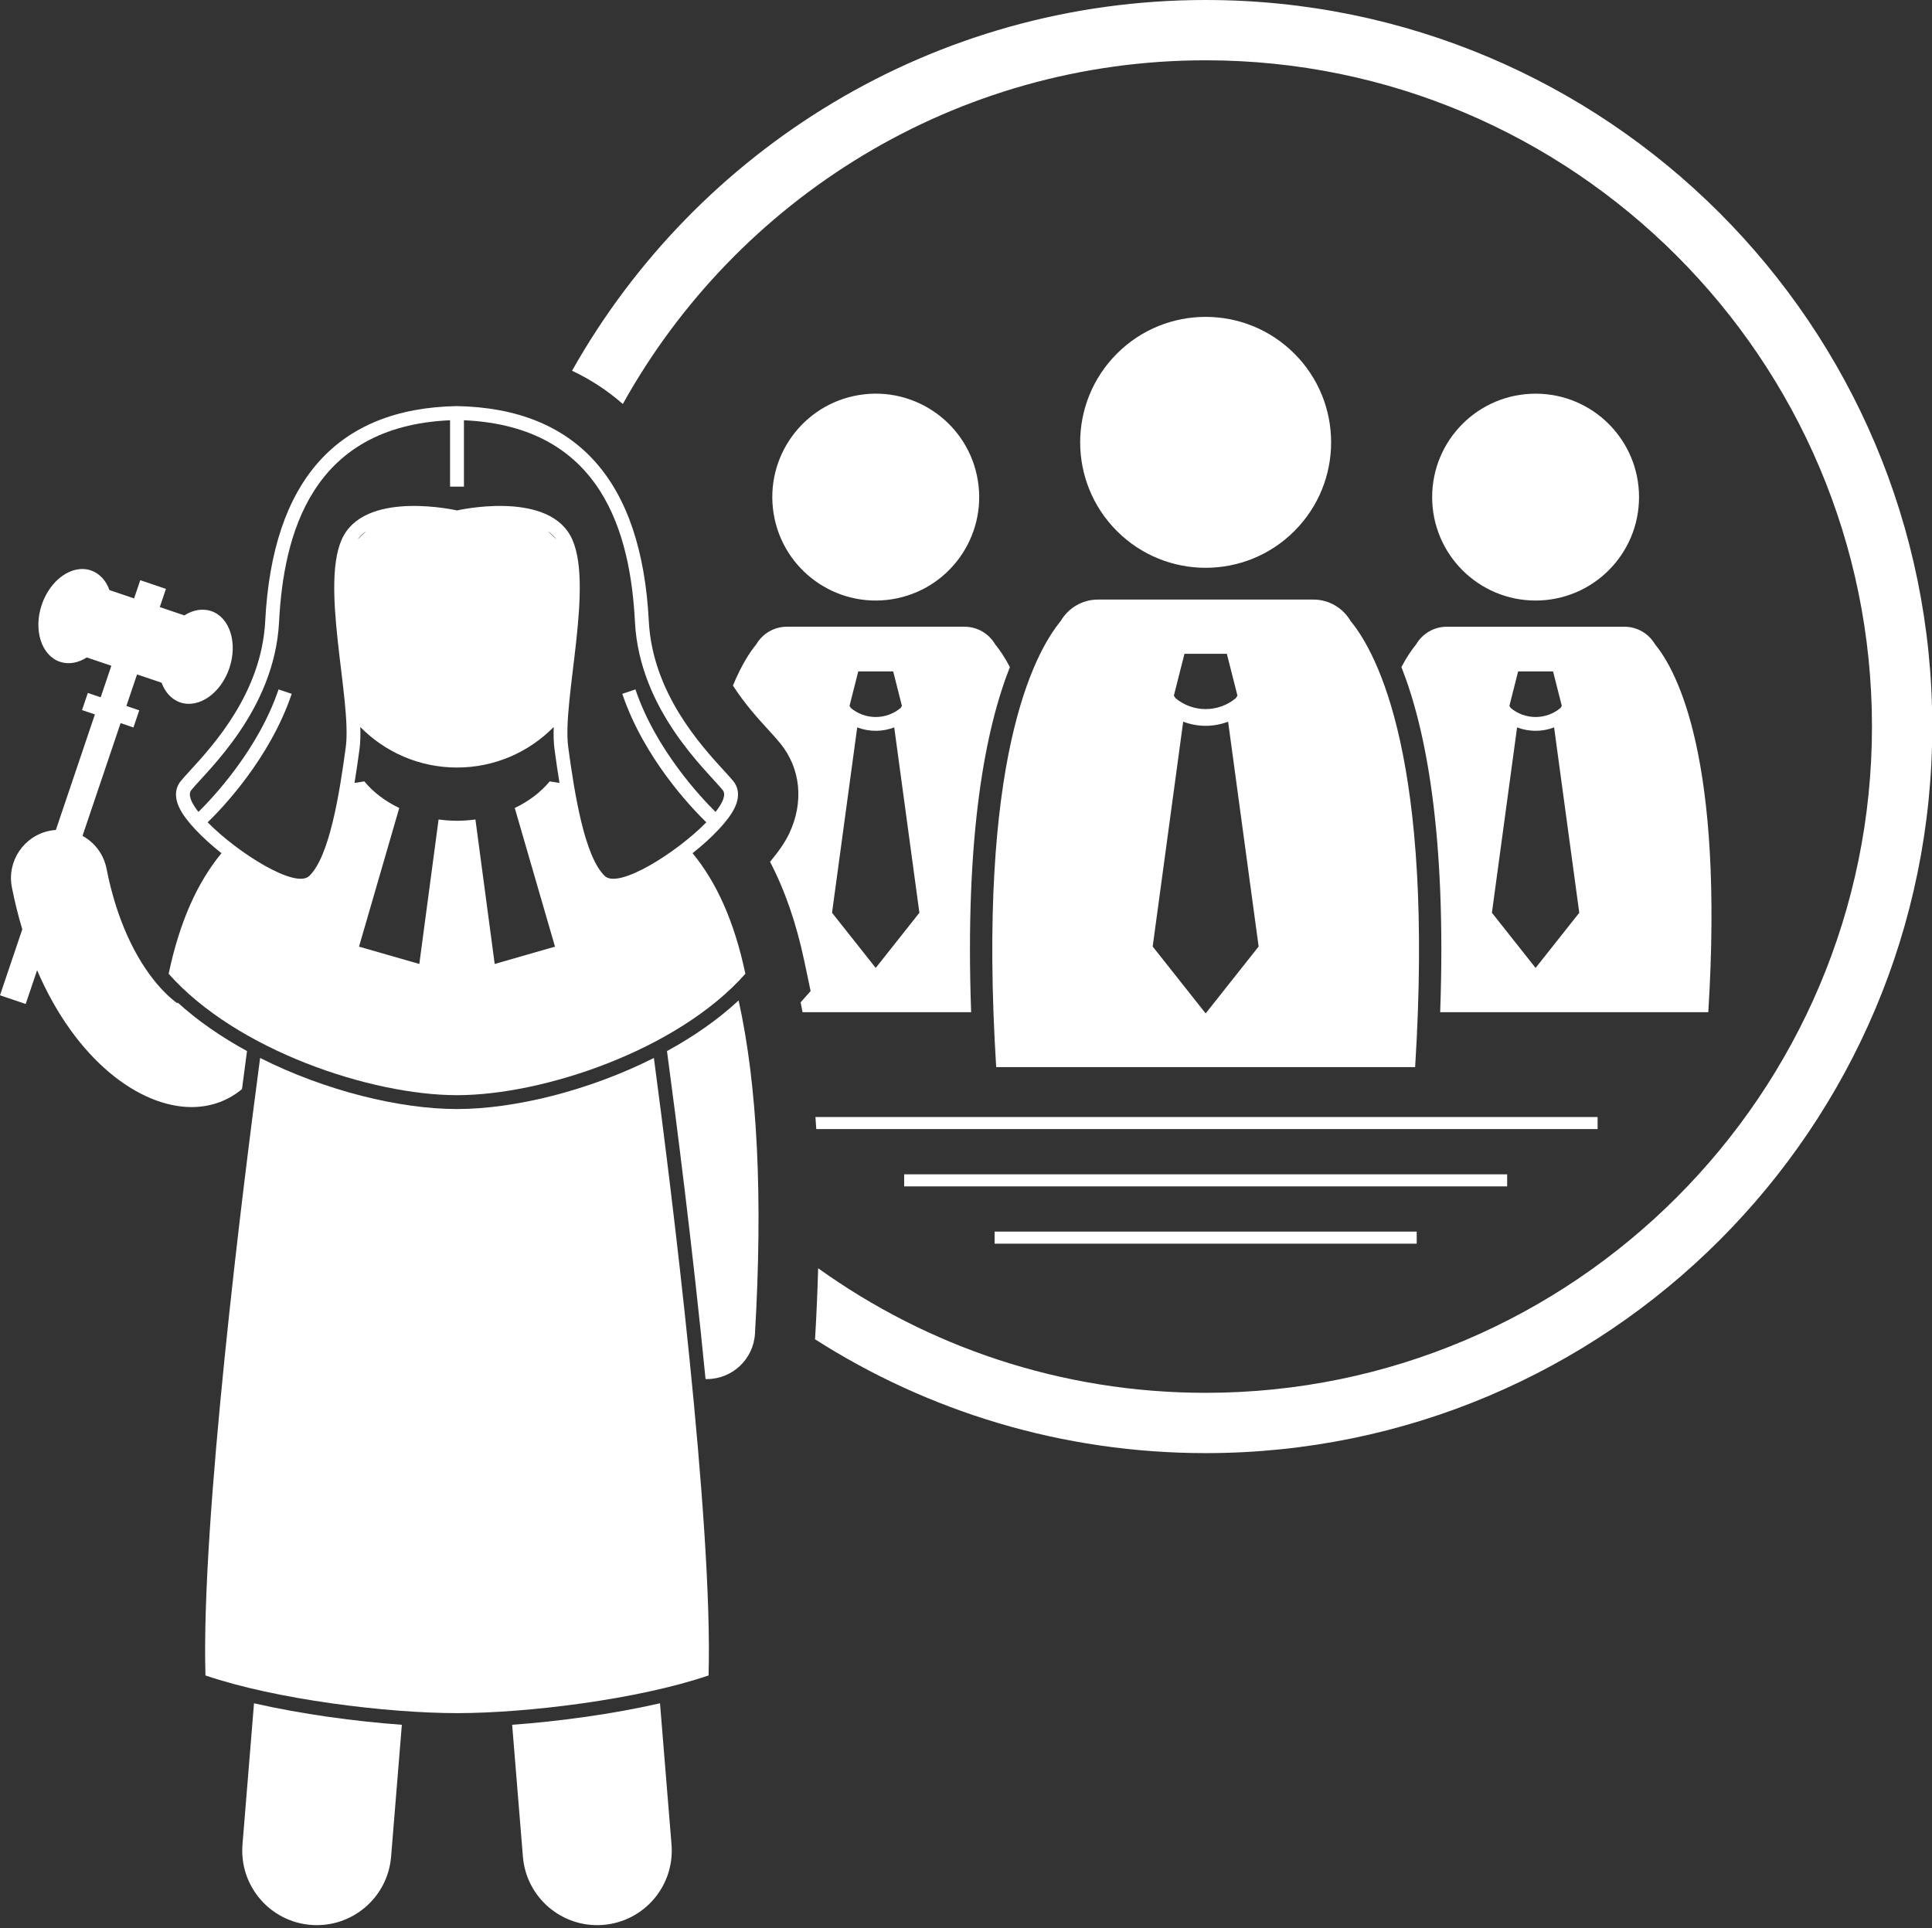 <?xml version="1.0" encoding="UTF-8" standalone="no"?><svg xmlns="http://www.w3.org/2000/svg" xmlns:xlink="http://www.w3.org/1999/xlink" fill="#ffffff" height="319.8" preserveAspectRatio="xMidYMid meet" version="1" viewBox="0.0 0.0 320.4 319.8" width="320.4" zoomAndPan="magnify"><rect x="0.0" y="0.0" width="320.4" height="319.8" fill="#333333" stroke="none"/><g id="change1_1"><path d="M264.945,185.262H135.232c0.047,0.664,0.095,1.326,0.137,2h129.576V185.262z" fill="inherit"/><path d="M149.945 194.762H249.945V196.762H149.945z" fill="inherit"/><path d="M164.945 204.262H234.945V206.262H164.945z" fill="inherit"/><path d="M238.837,167.871h44.462c2.628-41.862-5.116-56.494-8.832-61.013c-1.023-1.742-2.911-2.915-5.078-2.915h-29.455 c-2.169,0-4.058,1.175-5.081,2.919c-0.703,0.856-1.55,2.075-2.444,3.769C236.417,120.777,239.9,138.201,238.837,167.871z M251.764,111.356h2.898h2.896l1.449,5.718l-0.22,0.347c-1.194,0.995-2.656,1.495-4.126,1.496c-1.47-0.001-2.93-0.499-4.123-1.493 l-0.222-0.351L251.764,111.356z M251.59,120.641c0.989,0.371,2.029,0.564,3.07,0.564h0.001c0,0,0.003,0,0.004,0 c1.039,0,2.078-0.194,3.065-0.565l4.173,30.741l-7.243,9.149l-7.243-9.149L251.59,120.641z" fill="inherit"/><circle cx="254.661" cy="82.445" fill="inherit" r="17.154"/><path d="M129.415,123.304c3.382,4.174,3.927,9.773,1.45,14.968c-0.675,1.415-1.767,3.005-3.164,4.653 c2.479,4.757,4.374,10.245,5.694,16.517l1.037,4.924l-1.659,1.872c0.108,0.543,0.22,1.08,0.322,1.633h27.957 c-1.063-29.67,2.42-47.094,6.429-57.24c-0.895-1.697-1.743-2.918-2.447-3.774c-1.023-1.742-2.911-2.915-5.078-2.915h-29.455 c-2.169,0-4.058,1.175-5.081,2.919c-1.071,1.303-2.476,3.454-3.871,6.845c1.96,3.051,4.237,5.546,5.84,7.299 C128.152,121.838,128.813,122.56,129.415,123.304z M142.331,111.356h2.898h2.896l1.449,5.718l-0.22,0.347 c-1.194,0.995-2.656,1.495-4.126,1.496c-1.47-0.001-2.93-0.499-4.123-1.493l-0.222-0.351L142.331,111.356z M142.158,120.641 c0.989,0.371,2.03,0.564,3.07,0.564h0.001c0,0,0.003,0,0.004,0c1.039,0,2.078-0.194,3.065-0.565l4.173,30.741l-7.243,9.149 l-7.243-9.149L142.158,120.641z" fill="inherit"/><circle cx="145.229" cy="82.445" fill="inherit" r="17.154" transform="rotate(-9.213 145.22 82.424)"/><path d="M165.207,176.984h69.476c3.188-50.78-6.205-68.528-10.714-74.01c-1.242-2.113-3.532-3.535-6.16-3.535H182.08 c-2.631,0-4.923,1.425-6.163,3.541C171.406,108.467,162.02,126.22,165.207,176.984z M196.43,108.43h3.515h3.513l1.757,6.936 l-0.267,0.422c-1.448,1.207-3.222,1.813-5.005,1.815c-1.783-0.002-3.554-0.606-5.001-1.811l-0.27-0.426L196.43,108.43z M196.219,119.693c1.2,0.45,2.462,0.685,3.724,0.684h0.002c0,0,0.004,0,0.005,0c1.26,0,2.52-0.235,3.718-0.685l5.062,37.289 l-8.785,11.097l-8.785-11.097L196.219,119.693z" fill="inherit"/><circle cx="199.945" cy="73.361" fill="inherit" r="20.808" transform="rotate(-45.001 199.945 73.364)"/><path d="M199.945,10c60.93,0,110.5,49.57,110.5,110.5S260.875,231,199.945,231c-23.953,0-46.147-7.664-64.267-20.664 c-0.1,3.694-0.261,7.5-0.491,11.436c-0.007,0.115-0.028,0.226-0.037,0.34C153.862,234.068,176.094,241,199.945,241 c66.55,0,120.5-53.95,120.5-120.5S266.495,0,199.945,0c-45.11,0-84.424,24.792-105.077,61.49c2.912,1.373,5.766,3.174,8.419,5.516 C122.16,33.04,158.41,10,199.945,10z" fill="inherit"/><path d="M4.263,166.51l1.891-5.598c6.391,14.883,16.939,22.698,25.618,22.697c0.071,0,0.142-0.002,0.213-0.003 c0.054-0.001,0.109-0.001,0.162-0.002c3.087-0.081,5.833-1.164,7.986-2.981c0.307-2.352,0.587-4.468,0.833-6.303 c-4.243-2.319-8.178-5.02-11.519-8.066c-0.009,0.051-0.019,0.099-0.027,0.15c-2.645-1.919-6.559-6.257-9.417-13.948 c-0.908-2.444-1.712-5.22-2.332-8.374c-0.474-2.414-1.99-4.355-3.987-5.458l6.315-18.695l2.131,0.72l0.962-2.842l-2.133-0.721 l1.767-5.232l4.074,1.376c0.387,1.054,0.994,1.938,1.792,2.557c0.391,0.303,0.822,0.55,1.301,0.711 c3.084,1.043,6.731-1.504,8.146-5.692c1.415-4.186,0.061-8.423-3.025-9.464c-0.302-0.102-0.611-0.16-0.921-0.195 c-1.182-0.133-2.401,0.204-3.518,0.916l-4.076-1.377l1.021-3.021l-4.261-1.439l-1.021,3.021l-4.077-1.377 c-0.576-1.57-1.639-2.775-3.092-3.267c-3.084-1.043-6.731,1.507-8.146,5.692c-1.413,4.186-0.061,8.423,3.025,9.466 c1.453,0.49,3.03,0.176,4.441-0.723l4.076,1.377l-1.768,5.231l-2.133-0.721l-0.96,2.842l2.133,0.721L9.264,137.65 c-0.327,0.023-0.655,0.059-0.985,0.124c-4.335,0.852-7.159,5.057-6.308,9.392c0.479,2.44,1.062,4.756,1.726,6.96L0,165.069 L4.263,166.51z" fill="inherit"/><path d="M122.488,165.924c-3.417,3.181-7.48,5.995-11.876,8.397c1.498,11.169,4.273,32.749,6.394,54.394 c0.073,0.002,0.146,0.006,0.219,0.006c4.204,0,7.729-3.281,7.979-7.533C126.532,198.484,125.617,180.027,122.488,165.924z" fill="inherit"/><path d="M42.124,282.49l-0.633,7.76l-1.278,15.667c-0.555,6.807,4.514,12.773,11.318,13.327c6.805,0.554,12.773-4.51,13.328-11.317 l1.157-14.191l0.626-7.681C58.896,285.493,49.978,284.286,42.124,282.49z" fill="inherit"/><path d="M84.935,286.055l0.626,7.681l1.157,14.191c0.555,6.808,6.523,11.872,13.328,11.317c6.805-0.555,11.873-6.52,11.318-13.327 l-1.278-15.667l-0.633-7.76C101.601,284.286,92.683,285.493,84.935,286.055z" fill="inherit"/><path d="M108.44,175.463c-10.789,5.441-23.163,8.471-32.652,8.471c-9.489,0-21.862-3.03-32.65-8.471 c-2.833,21.28-9.815,76.851-9.067,102.41c11.704,4,30.184,6.25,41.719,6.25c11.533,0,30.013-2.25,41.717-6.25 C118.255,252.315,111.273,196.743,108.44,175.463z" fill="inherit"/><path d="M29.94,129.59c-0.537,0.664-1.278,2.116-0.2,4.377c1.023,2.145,3.754,4.974,6.987,7.536c-3.932,4.77-6.914,11.24-8.758,20 c11.25,12.699,33.57,20.133,47.82,20.133s36.572-7.434,47.822-20.133c-1.844-8.76-4.826-15.23-8.758-20 c3.233-2.562,5.964-5.391,6.987-7.536c1.078-2.261,0.337-3.713-0.201-4.377c-0.403-0.499-0.942-1.088-1.625-1.833 c-3.832-4.188-11.807-12.904-12.416-24.727c-1.201-23.304-11.889-35.308-31.851-35.679C55.87,67.723,45.183,79.727,43.982,103.03 c-0.609,11.822-8.584,20.538-12.416,24.727C30.883,128.502,30.344,129.091,29.94,129.59z M90.848,88.079 c0.559,0.39,1.043,0.859,1.433,1.415C91.824,89.002,91.347,88.529,90.848,88.079z M59.297,89.496 c0.391-0.558,0.877-1.029,1.437-1.419C60.234,88.528,59.755,89.003,59.297,89.496z M59.622,124.22 c0.142-1.056,0.17-2.295,0.133-3.645c4.081,4.147,9.756,6.72,16.034,6.72c6.278,0,11.953-2.573,16.034-6.719 c-0.037,1.349-0.01,2.588,0.132,3.644c0.256,1.899,0.528,3.788,0.828,5.627c-0.535-0.092-1.077-0.175-1.622-0.254 c-1.478,1.788-3.46,3.296-5.794,4.413l6.672,22.993l-10,2.875l-3.195-23.963c-0.995,0.13-2.012,0.213-3.055,0.213 s-2.059-0.083-3.055-0.213l-3.195,23.963l-10-2.875l6.672-22.993c-2.334-1.118-4.316-2.625-5.794-4.414 c-0.545,0.079-1.087,0.163-1.622,0.254C59.094,128.008,59.367,126.119,59.622,124.22z M46.279,103.148 c0.745-14.462,5.322-32.436,28.36-33.448v11.007h2.301V69.7c23.038,1.012,27.615,18.986,28.36,33.448 c0.758,14.702,11.974,24.706,14.551,27.889c0.594,0.734,0.043,2.059-1.184,3.62c-2.368-2.335-9.908-10.314-13.288-20.318 l-2.18,0.736c3.625,10.728,11.524,18.965,13.938,21.309c-4.936,5.031-14.545,11.09-16.839,8.9 c-3.335-3.183-5.002-13.49-6.063-21.371c-1.061-7.882,4.547-27.737,0.303-35.164s-18.749-4.092-18.749-4.092 c0,0-14.505-3.335-18.749,4.092s1.364,27.283,0.303,35.164c-1.061,7.882-2.728,18.188-6.063,21.371 c-2.294,2.19-11.903-3.869-16.839-8.9c2.414-2.344,10.313-10.581,13.937-21.309l-2.18-0.736 c-3.379,10.005-10.919,17.984-13.287,20.318c-1.227-1.561-1.778-2.887-1.184-3.62C34.305,127.854,45.521,117.851,46.279,103.148z" fill="inherit"/></g></svg>